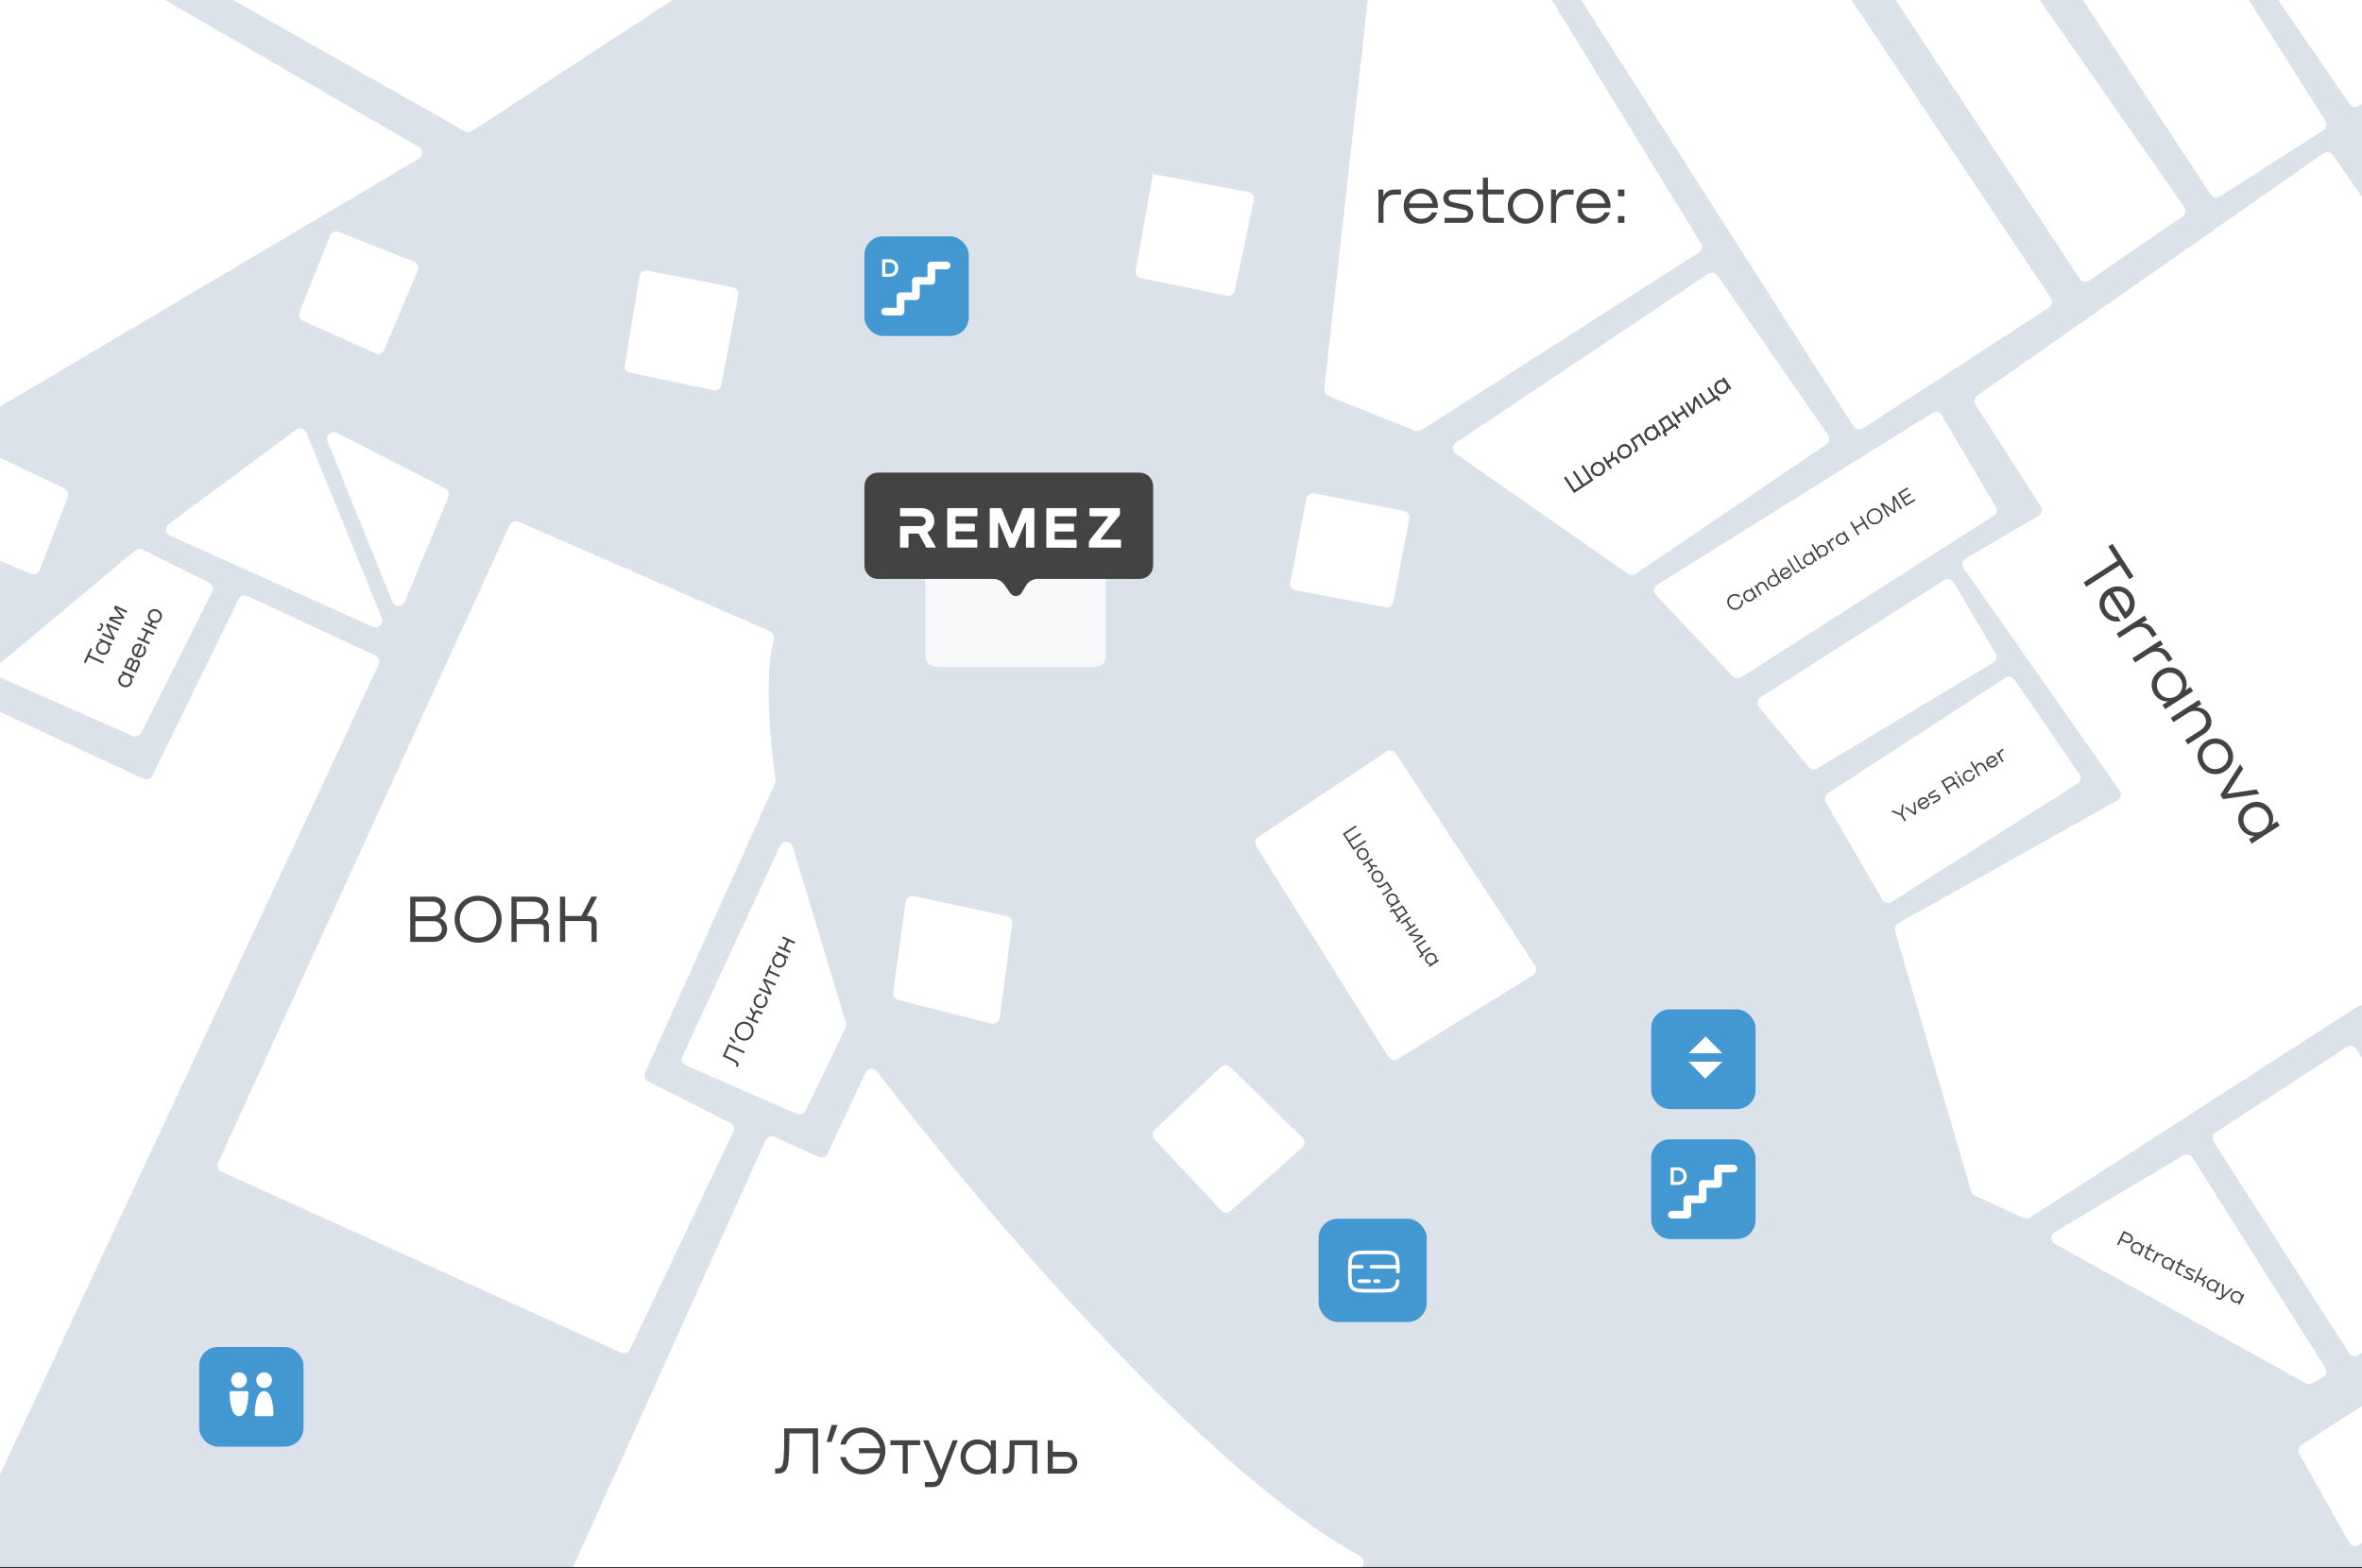 <svg xmlns="http://www.w3.org/2000/svg" width="1399" height="929" viewBox="0 0 1399 929" fill="none"><rect x="0" y="0" width="1399" height="929" fill="#333333" stroke="none"/><g clip-path="url(#clip0_1895_1051)"><rect width="1399" height="928.343" fill="#DBE2EA"></rect><rect x="548" y="332" width="107" height="63" rx="6" fill="#F7F8FA"></rect><path d="M512 288C512 283.582 515.582 280 520 280H675C679.418 280 683 283.582 683 288V335C683 339.418 679.418 343 675 343H614.558C611.733 343 609.117 344.491 607.676 346.922L605.153 351.179C603.673 353.676 600.111 353.815 598.441 351.442L594.89 346.396C593.392 344.267 590.951 343 588.347 343H520C515.582 343 512 339.418 512 335V288Z" fill="#434343"></path><path d="M586.373 324.461C586.155 324.243 586.209 323.97 586.209 323.751C586.209 316.431 586.209 309.056 586.209 301.736C586.209 301.189 586.373 301.025 586.919 301.025C588.777 301.08 590.634 301.08 592.492 301.025C592.983 301.025 593.202 301.189 593.366 301.626C595.223 306.215 597.08 310.804 598.992 315.393C598.992 315.447 598.992 315.502 599.047 315.502C599.156 315.721 599.156 316.103 599.484 316.103C599.812 316.103 599.812 315.775 599.921 315.502C601.778 310.913 603.69 306.324 605.548 301.736C605.766 301.244 605.985 301.025 606.586 301.025C608.389 301.08 610.191 301.08 611.994 301.025C612.486 301.025 612.65 301.135 612.65 301.626C612.65 309.001 612.65 316.431 612.65 323.806C612.65 324.024 612.595 324.243 612.486 324.407C610.901 324.407 609.317 324.407 607.788 324.407C607.678 324.133 607.678 323.806 607.678 323.532C607.678 319.108 607.678 314.737 607.678 310.312C607.678 310.039 607.842 309.657 607.46 309.602C607.077 309.493 607.077 309.93 606.968 310.148C606.039 312.388 605.111 314.683 604.127 316.922C603.09 319.435 602.052 321.894 600.959 324.407C599.921 324.407 598.883 324.407 597.791 324.407C595.824 319.654 593.857 314.846 591.891 310.094C591.836 310.039 591.836 309.93 591.781 309.875C591.727 309.711 591.563 309.657 591.399 309.711C591.235 309.766 591.18 309.875 591.18 309.985C591.18 310.148 591.18 310.312 591.18 310.531C591.18 314.901 591.18 319.271 591.18 323.587C591.18 323.86 591.235 324.188 590.962 324.461C589.378 324.461 587.848 324.461 586.373 324.461Z" fill="white"></path><path d="M619.859 324.461C619.805 324.188 619.75 323.86 619.75 323.587C619.75 316.376 619.75 309.11 619.75 301.899C619.75 301.025 619.75 301.025 620.624 301.025C626.032 301.025 631.495 301.025 636.903 301.025C637.504 301.025 637.668 301.189 637.668 301.79C637.614 302.937 637.614 304.03 637.668 305.177C637.668 305.723 637.504 305.887 636.958 305.887C633.134 305.887 629.31 305.887 625.486 305.887C624.83 305.887 624.667 306.106 624.667 306.707C624.721 307.635 624.721 308.619 624.667 309.547C624.667 310.094 624.83 310.258 625.377 310.258C628.709 310.258 631.987 310.258 635.319 310.258C636.029 310.258 636.193 310.476 636.139 311.132C636.084 312.06 636.139 313.044 636.139 313.972C636.139 314.901 636.139 314.901 635.265 314.901C631.987 314.901 628.709 314.901 625.431 314.901C624.83 314.901 624.612 315.065 624.667 315.666C624.721 316.759 624.721 317.906 624.667 318.998C624.667 319.545 624.83 319.708 625.377 319.708C629.201 319.708 633.079 319.708 636.903 319.708C637.45 319.708 637.668 319.872 637.668 320.419C637.614 321.566 637.668 322.658 637.668 323.806C637.668 324.079 637.668 324.297 637.504 324.57C631.659 324.461 625.759 324.461 619.859 324.461Z" fill="white"></path><path d="M533.062 301.134C533.281 301.079 533.5 301.024 533.773 301.024C537.761 301.024 541.694 300.97 545.682 301.024C548.741 301.079 551.199 302.281 552.565 305.121C553.931 307.962 553.658 310.748 551.8 313.316C551.254 314.026 550.598 314.627 549.779 315.064C549.287 315.282 549.287 315.501 549.56 315.993C551.035 318.56 552.51 321.073 553.985 323.641C554.095 323.859 554.422 324.078 554.095 324.351C552.565 324.351 551.035 324.351 549.506 324.351C549.342 324.351 549.123 324.296 548.96 324.46C548.85 324.46 548.796 324.46 548.686 324.46C547.211 321.783 545.791 319.106 544.316 316.43C544.152 316.102 543.879 316.102 543.606 316.102C541.967 316.102 540.383 316.102 538.799 316.102C538.252 316.102 538.088 316.266 538.088 316.812C538.088 319.106 538.088 321.401 538.088 323.695C538.088 323.968 538.088 324.187 537.924 324.46C537.815 324.46 537.761 324.46 537.651 324.46C537.487 324.242 537.269 324.351 537.05 324.351C536.012 324.351 534.975 324.296 533.937 324.351C533.336 324.405 533.226 324.187 533.226 323.586C533.226 319.98 533.226 316.375 533.226 312.824C533.226 312.551 533.336 312.278 533.117 312.059C533.117 311.95 533.117 311.895 533.117 311.786C533.336 311.622 533.554 311.677 533.773 311.677C534.865 311.677 535.903 311.677 536.996 311.677C539.782 311.677 542.513 311.677 545.299 311.677C547.485 311.622 548.85 309.71 548.14 307.744C547.703 306.542 546.556 305.886 545.081 305.886C541.366 305.886 537.651 305.886 533.882 305.886C533.663 305.886 533.39 305.996 533.226 305.777C533.226 304.521 533.226 303.264 533.226 302.008C533.226 301.844 533.281 301.625 533.117 301.461C533.062 301.297 533.062 301.243 533.062 301.134Z" fill="white"></path><path d="M645.093 324.352C644.874 324.243 644.929 324.079 644.929 323.915C644.929 323.587 644.984 323.259 644.929 322.932C644.656 321.238 645.312 319.982 646.404 318.671C649.627 314.737 652.741 310.749 655.91 306.761C656.073 306.543 656.347 306.379 656.237 306.106C656.073 305.778 655.746 305.887 655.472 305.887C652.304 305.887 649.136 305.887 645.967 305.887C645.366 305.887 645.202 305.723 645.257 305.123C645.311 303.975 645.311 302.828 645.257 301.681C645.257 301.244 645.366 301.025 645.858 301.025C651.485 301.025 657.111 301.025 662.738 301.025C663.175 301.025 663.394 301.135 663.339 301.626C663.339 301.681 663.339 301.736 663.339 301.845C663.339 302.883 663.558 304.03 663.23 304.959C662.902 305.887 662.028 306.652 661.372 307.417C658.368 311.186 655.309 314.956 652.304 318.78C652.14 318.998 651.812 319.162 651.976 319.49C652.14 319.763 652.468 319.654 652.686 319.654C656.183 319.654 659.734 319.654 663.23 319.654C663.776 319.654 663.995 319.763 663.995 320.364C663.94 321.511 663.995 322.658 663.995 323.806C663.995 324.024 663.995 324.297 663.885 324.516C663.776 324.516 663.721 324.516 663.612 324.516C663.503 324.352 663.339 324.407 663.175 324.407C657.111 324.352 651.102 324.352 645.093 324.352Z" fill="white"></path><path d="M645.102 324.352C651.111 324.352 657.175 324.352 663.184 324.352C663.348 324.352 663.511 324.352 663.621 324.461C657.448 324.461 651.329 324.461 645.156 324.461C645.102 324.406 645.102 324.406 645.102 324.352Z" fill="white"></path><path d="M561.195 324.461C561.195 324.406 561.141 324.406 561.141 324.352C566.986 324.352 572.886 324.352 578.731 324.352C578.731 324.406 578.731 324.406 578.731 324.461C572.94 324.461 567.041 324.461 561.195 324.461Z" fill="white"></path><path d="M533.055 312.059C533.273 312.277 533.164 312.55 533.164 312.823C533.164 316.429 533.164 320.034 533.164 323.585C533.164 324.132 533.273 324.35 533.874 324.35C534.912 324.295 535.95 324.35 536.988 324.35C537.206 324.35 537.425 324.295 537.589 324.459C536.168 324.459 534.803 324.459 533.382 324.459C533.055 324.459 533 324.405 533 324.077C533.055 320.089 533.055 316.047 533.055 312.059Z" fill="white"></path><path d="M548.898 324.46C549.062 324.296 549.226 324.351 549.445 324.351C550.974 324.351 552.504 324.351 554.034 324.351C554.034 324.405 554.034 324.405 553.979 324.46C552.285 324.46 550.592 324.46 548.898 324.46Z" fill="white"></path><path d="M533.226 305.722H533.172L533.062 305.667C533.062 304.247 533.062 302.827 533.062 301.406C533.226 301.57 533.172 301.789 533.172 301.953C533.226 303.209 533.226 304.465 533.226 305.722Z" fill="white"></path><path d="M578.776 324.352C572.931 324.352 567.031 324.352 561.186 324.352C560.967 324.188 561.022 323.915 561.022 323.696C561.022 316.376 561.022 309.11 561.022 301.79C561.022 301.189 561.186 301.025 561.786 301.025C567.249 301.025 572.712 301.025 578.175 301.025C578.776 301.025 578.995 301.189 578.94 301.79C578.885 302.937 578.885 304.03 578.94 305.177C578.94 305.723 578.776 305.887 578.23 305.887C574.406 305.887 570.582 305.887 566.758 305.887C566.102 305.887 565.938 306.106 565.938 306.707C565.993 307.635 565.993 308.619 565.938 309.547C565.938 310.094 566.102 310.258 566.648 310.258C569.981 310.258 573.313 310.258 576.646 310.258C577.192 310.258 577.41 310.367 577.41 310.968C577.356 312.006 577.356 313.044 577.41 314.082C577.41 314.683 577.246 314.846 576.646 314.846C573.313 314.792 570.035 314.846 566.703 314.792C566.102 314.792 565.938 315.01 565.938 315.557C565.993 316.649 565.993 317.796 565.938 318.889C565.938 319.435 566.102 319.599 566.648 319.599C570.472 319.599 574.297 319.599 578.121 319.599C578.721 319.599 578.94 319.708 578.885 320.364C578.831 321.511 578.885 322.604 578.885 323.751C578.885 323.915 578.995 324.188 578.776 324.352Z" fill="white"></path><path d="M-39.71 276.082L-84.234 306.692C-86.888 308.517 -90.5 306.617 -90.5 303.396V246.946C-90.5 243.863 -87.159 241.939 -84.492 243.487L-39.969 269.326C-37.428 270.8 -37.29 274.418 -39.71 276.082Z" fill="white"></path><path d="M-30.139 255.891L-88.995 211.632C-89.948 210.915 -90.532 209.81 -90.587 208.619L-101.807 -34.816C-101.912 -37.095 -100.093 -39 -97.811 -39H91.074C94.675 -39 96.442 -34.614 93.848 -32.118L78.326 -17.181C76.409 -15.338 76.793 -12.171 79.094 -10.838L248.092 87.077C250.736 88.609 250.755 92.422 248.124 93.98L-25.697 256.136C-27.091 256.962 -28.845 256.865 -30.139 255.891Z" fill="white"></path><path d="M105.144 -24.715L128.819 -45.941C129.577 -46.621 130.567 -46.986 131.586 -46.961L445.15 -39.313C449.075 -39.218 450.527 -34.115 447.241 -31.967L279.54 77.666C278.287 78.485 276.682 78.536 275.379 77.799L105.842 -18.257C103.463 -19.605 103.108 -22.89 105.144 -24.715Z" fill="white"></path><path d="M-23.945 413.094L-98.035 473.8C-98.962 474.56 -99.5 475.695 -99.5 476.894V1068.49C-99.5 1072.77 -93.688 1074.06 -91.876 1070.19L224.302 393.634C225.239 391.629 224.369 389.243 222.361 388.312L146.556 353.149C144.58 352.233 142.235 353.065 141.279 355.021L90.224 459.472C89.267 461.431 86.917 462.262 84.941 461.341L-19.721 412.562C-21.114 411.913 -22.756 412.12 -23.945 413.094Z" fill="white"></path><path d="M-26.498 316.831L-8.107 271.923C-7.235 269.794 -4.751 268.838 -2.677 269.832L38.165 289.402C40.048 290.304 40.92 292.502 40.168 294.45L23.483 337.658C22.671 339.762 20.282 340.778 18.203 339.905L-24.345 322.035C-26.369 321.185 -27.329 318.863 -26.498 316.831Z" fill="white"></path><path d="M79.999 326.173L-1.559 394.368C-3.834 396.271 -3.32 399.901 -0.606 401.097L78.521 435.967C80.47 436.826 82.751 436.007 83.708 434.103L125.691 350.597C126.688 348.615 125.88 346.199 123.891 345.215L84.338 325.656C82.917 324.953 81.215 325.156 79.999 326.173Z" fill="white"></path><path d="M220.882 371.395L100.719 317.3C97.933 316.046 97.525 312.258 99.979 310.439L175.358 254.57C177.457 253.014 180.459 253.855 181.445 256.275L226.228 366.239C227.59 369.583 224.174 372.877 220.882 371.395Z" fill="white"></path><path d="M232.348 356.448L194.017 261.456C192.631 258.021 196.257 254.71 199.553 256.4L263.714 289.314C265.57 290.266 266.382 292.484 265.581 294.41L239.75 356.488C238.375 359.792 233.686 359.766 232.348 356.448Z" fill="white"></path><path d="M222.266 209.319L179.496 190.073C177.542 189.194 176.628 186.93 177.424 184.94L195.522 139.695C196.339 137.652 198.655 136.652 200.703 137.46L245.189 154.998C247.279 155.822 248.281 158.204 247.407 160.274L227.592 207.227C226.719 209.296 224.314 210.241 222.266 209.319Z" fill="white"></path><path d="M370.124 216.222L378.828 163.568C379.196 161.341 381.331 159.86 383.546 160.295L434.105 170.234C436.261 170.658 437.672 172.741 437.265 174.9L427.257 227.985C426.841 230.189 424.696 231.62 422.502 231.158L373.247 220.789C371.152 220.348 369.775 218.335 370.124 216.222Z" fill="white"></path><path d="M383.913 640.722L432.515 665.242C434.453 666.22 435.258 668.565 434.327 670.527L373.184 799.449C372.249 801.42 369.907 802.279 367.92 801.379L131.157 694.156C129.139 693.242 128.248 690.863 129.169 688.849L301.866 311.074C302.773 309.09 305.103 308.199 307.102 309.07L455.956 373.955C457.933 374.817 458.863 377.084 458.283 379.161C452.526 399.754 456.369 441.477 459.332 461.858C459.442 462.615 459.333 463.371 459.02 464.07L382.065 635.513C381.19 637.464 382.003 639.759 383.913 640.722Z" fill="white"></path><path d="M409.896 1352.87L-96.329 1120.11C-98.979 1118.89 -102 1120.83 -102 1123.74V1356.5C-102 1358.71 -100.209 1360.5 -98 1360.5H408.225C412.518 1360.5 413.796 1354.66 409.896 1352.87Z" fill="white"></path><path d="M471.965 659.95L406.242 631.14C404.188 630.24 403.275 627.828 404.219 625.794L462.078 501.035C463.625 497.7 468.474 498.043 469.536 501.563L501.051 606.011C501.34 606.969 501.259 608 500.825 608.901L477.175 658.022C476.24 659.963 473.937 660.815 471.965 659.95Z" fill="white"></path><path d="M484.914 685.395L458.642 673.631C456.629 672.729 454.267 673.627 453.36 675.638L209.607 1216.43C208.714 1218.42 209.567 1220.75 211.528 1221.69L379.975 1302.25C380.323 1302.42 380.694 1302.53 381.075 1302.59L614.507 1339.53C616.277 1339.81 618.017 1338.87 618.766 1337.25L807.396 926.988C808.293 925.039 807.548 922.763 805.656 921.752C713.769 872.661 579.568 713.822 519.464 634.742C517.64 632.342 513.957 632.785 512.676 635.514L490.17 683.444C489.243 685.418 486.905 686.286 484.914 685.395Z" fill="white"></path><path d="M682.788 1241.51L655.637 1297.1C654.383 1299.67 656.147 1302.68 658.999 1302.85L829.231 1312.76C833.649 1313.02 835.153 1306.97 831.129 1305.13L688.047 1239.62C686.074 1238.72 683.74 1239.56 682.788 1241.51Z" fill="white"></path><path d="M732.797 1138.51L694.81 1216.77C693.821 1218.81 694.72 1221.26 696.792 1222.18L982.653 1348.52C984.548 1349.36 986.768 1348.61 987.771 1346.8L1028.41 1273.29C1029.54 1271.25 1028.68 1268.68 1026.56 1267.71L738.05 1136.61C736.075 1135.72 733.745 1136.56 732.797 1138.51Z" fill="white"></path><path d="M786.299 1023.6L742.244 1116.81C741.287 1118.84 742.18 1121.25 744.224 1122.17L1031.35 1250.86C1033.37 1251.77 1035.73 1250.87 1036.64 1248.85L1076.89 1159.1C1077.78 1157.1 1076.91 1154.76 1074.93 1153.83L791.607 1021.68C789.612 1020.75 787.24 1021.61 786.299 1023.6Z" fill="white"></path><path d="M826.155 932.319L792.766 1002.3C791.798 1004.33 792.691 1006.76 794.744 1007.67L853.294 1033.84C855.332 1034.75 857.721 1033.82 858.602 1031.77L894.559 948.02C895.56 945.689 894.166 943.026 891.679 942.522L830.561 930.121C828.762 929.756 826.946 930.662 826.155 932.319Z" fill="white"></path><path d="M913.76 946.337L873.063 1039.43C872.194 1041.41 873.069 1043.73 875.035 1044.65L936.31 1073.28C938.337 1074.22 940.747 1073.32 941.657 1071.28L990.883 960.754C991.952 958.354 990.456 955.592 987.862 955.177L918.058 943.99C916.257 943.701 914.49 944.667 913.76 946.337Z" fill="white"></path><path d="M998.312 974.822L953.147 1071.48C952.23 1073.44 953.041 1075.77 954.976 1076.74L1080.51 1139.75C1082.81 1140.9 1085.58 1139.62 1086.19 1137.13L1090.61 1119.1C1090.86 1118.07 1090.7 1116.99 1090.16 1116.09L1005.37 974.461C1003.72 971.71 999.669 971.918 998.312 974.822Z" fill="white"></path><path d="M1092.59 1204.29L1109.36 1165.32C1110.25 1163.24 1112.7 1162.31 1114.75 1163.29L1151.65 1180.9C1153.54 1181.8 1154.41 1184.01 1153.65 1185.96L1138.99 1223.67C1138.17 1225.77 1135.79 1226.78 1133.71 1225.91L1094.72 1209.56C1092.67 1208.7 1091.72 1206.33 1092.59 1204.29Z" fill="white"></path><path d="M1121.38 1343.76L1186.27 1203.24C1187.22 1201.19 1189.67 1200.33 1191.69 1201.33L1393.93 1301.97C1394.63 1302.32 1395.21 1302.86 1395.6 1303.53L1405.29 1320.02C1406.78 1322.56 1405.11 1325.79 1402.17 1326.03L1125.35 1349.42C1122.29 1349.68 1120.1 1346.54 1121.38 1343.76Z" fill="white"></path><path d="M1419.5 1292.58V1310.36C1419.5 1312.42 1421.07 1314.15 1423.12 1314.34L1538.22 1325.19C1540.12 1325.37 1541.89 1324.17 1542.43 1322.34L1594.93 1143.93C1595.29 1142.71 1595.05 1141.4 1594.3 1140.39L1438.1 932.303C1436.9 930.699 1434.69 930.234 1432.94 931.217L1368.2 967.607C1367.74 967.866 1367.33 968.215 1367.01 968.633L1198.63 1184.49C1197.03 1186.54 1197.77 1189.53 1200.13 1190.6L1417.15 1288.94C1418.58 1289.58 1419.5 1291.01 1419.5 1292.58Z" fill="white"></path><path d="M1542.86 1054.39L1454.71 913.526C1453.5 911.601 1454.14 909.061 1456.11 907.933L1556.08 850.678C1558.84 849.097 1562.25 851.213 1562.06 854.387L1550.24 1052.51C1550.01 1056.4 1544.93 1057.69 1542.86 1054.39Z" fill="white"></path><path d="M1391.45 913.867L1361.85 861.291C1360.81 859.444 1361.4 857.106 1363.18 855.961L1415.17 822.637C1417.01 821.453 1419.47 821.978 1420.67 823.813L1454.25 875.067C1455.48 876.949 1454.92 879.476 1453.01 880.66L1397.05 915.305C1395.11 916.502 1392.57 915.848 1391.45 913.867Z" fill="white"></path><path d="M1369.43 819.455L1375.74 816.036C1377.78 814.934 1378.45 812.341 1377.22 810.384L1298.58 685.798C1297.42 683.963 1295.01 683.387 1293.15 684.498L1216.96 729.943C1214.32 731.522 1214.38 735.376 1217.07 736.874L1365.58 819.433C1366.78 820.098 1368.23 820.106 1369.43 819.455Z" fill="white"></path><path d="M1391.32 801.596L1311.14 676.343C1309.96 674.493 1310.49 672.033 1312.33 670.834L1390.11 620.205C1391.98 618.991 1394.47 619.532 1395.67 621.409L1475.38 746.669C1476.56 748.516 1476.03 750.964 1474.2 752.163L1396.88 802.786C1395.02 804.005 1392.52 803.47 1391.32 801.596Z" fill="white"></path><path d="M1167.49 705.753L1122.39 551.556C1121.87 549.767 1122.65 547.854 1124.28 546.944L1254.14 474.164C1256.21 473.006 1256.82 470.316 1255.46 468.377L1163 336.558C1161.65 334.643 1162.23 331.988 1164.25 330.808L1207.4 305.604C1209.36 304.457 1209.98 301.904 1208.75 299.99L1170.08 239.734C1168.92 237.928 1169.39 235.527 1171.15 234.297L1376.2 90.808C1378.02 89.536 1380.53 89.987 1381.79 91.813L1520.33 292.536C1520.77 293.165 1521.01 293.906 1521.04 294.671L1535.42 713.049C1535.47 714.553 1534.67 715.959 1533.35 716.687L1496.28 737.187C1494.43 738.207 1492.11 737.62 1490.98 735.846L1402.16 597.373C1400.97 595.511 1398.49 594.972 1396.63 596.17L1202.35 721.31C1201.2 722.051 1199.75 722.153 1198.51 721.579L1169.65 708.263C1168.6 707.778 1167.81 706.863 1167.49 705.753Z" fill="white"></path><path d="M1114.91 532.899L1081.41 475.29C1080.34 473.447 1080.9 471.088 1082.69 469.926L1187.73 401.624C1189.55 400.442 1191.98 400.924 1193.21 402.711L1231.65 458.585C1232.93 460.451 1232.41 463.01 1230.5 464.226L1120.51 534.263C1118.6 535.484 1116.05 534.864 1114.91 532.899Z" fill="white"></path><path d="M1041.9 418.989L1071.3 454.359C1072.57 455.878 1074.75 456.248 1076.44 455.229L1180.6 392.547C1182.48 391.414 1183.1 388.974 1181.98 387.083L1157.11 345.059C1155.95 343.113 1153.42 342.508 1151.51 343.724L1042.83 413.06C1040.8 414.355 1040.36 417.137 1041.9 418.989Z" fill="white"></path><path d="M1144.52 244.673L981.643 346.412C979.5 347.75 979.12 350.715 980.854 352.551L1026.23 400.592C1027.55 401.989 1029.67 402.25 1031.29 401.215L1180.75 305.58C1182.56 304.419 1183.13 302.031 1182.04 300.177L1150.08 246.033C1148.94 244.096 1146.43 243.482 1144.52 244.673Z" fill="white"></path><path d="M1081.66 263.269L968.777 339.953C967.406 340.885 965.602 340.874 964.242 339.925L862.301 268.847C859.992 267.237 860.024 263.809 862.362 262.243L1011.73 162.191C1013.54 160.975 1016 161.44 1017.24 163.236L1082.7 257.682C1083.97 259.509 1083.5 262.019 1081.66 263.269Z" fill="white"></path><path d="M764.254 345.061L773.745 295.449C774.161 293.272 776.27 291.848 778.445 292.276L831.589 302.731C833.751 303.156 835.162 305.25 834.745 307.413L825.255 356.589C824.837 358.752 822.75 360.17 820.586 359.762L767.441 349.743C765.266 349.333 763.838 347.235 764.254 345.061Z" fill="white"></path><path d="M821.148 445.234L745.237 495.842C743.435 497.043 742.917 499.461 744.068 501.296L822.384 626.128C823.554 627.993 826.012 628.562 827.882 627.401L908.014 577.664C909.925 576.478 910.482 573.95 909.248 572.07L826.711 446.367C825.492 444.511 822.996 444.003 821.148 445.234Z" fill="white"></path><path d="M683.897 669.264L723.203 632.141C724.765 630.666 727.214 630.688 728.748 632.192L771.433 673.997C773.091 675.62 773.024 678.308 771.288 679.847L728.911 717.419C727.29 718.856 724.821 718.742 723.339 717.162L683.726 674.907C682.219 673.3 682.295 670.776 683.897 669.264Z" fill="white"></path><path d="M528.99 587.956L536.41 534.266C536.729 531.963 538.937 530.415 541.211 530.902L596.386 542.726C598.427 543.163 599.788 545.095 599.513 547.164L592.092 603.043C591.777 605.416 589.462 606.982 587.142 606.393L531.968 592.381C529.993 591.879 528.711 589.974 528.99 587.956Z" fill="white"></path><path d="M682.938 102.844L682.886 103.135L739.477 113.746C741.684 114.159 743.118 116.308 742.654 118.504L731.322 172.11C730.867 174.262 728.76 175.643 726.605 175.201L675.82 164.784C673.695 164.348 672.305 162.297 672.687 160.161L682.886 103.135L682.596 103.081C682.247 103.015 682.294 102.5 682.65 102.5C682.833 102.5 682.971 102.665 682.938 102.844Z" fill="white"></path><path d="M784.338 230.477L813.602 -30.945C813.829 -32.969 815.54 -34.5 817.577 -34.5H895.76C897.151 -34.5 898.443 -33.776 899.17 -32.59L1007.45 144.156C1008.59 146.013 1008.03 148.44 1006.2 149.614L841.736 254.889C840.647 255.586 839.288 255.714 838.088 255.232L786.822 234.634C785.154 233.964 784.138 232.264 784.338 230.477Z" fill="white"></path><path d="M1097.83 252.602L918.429 -28.347C916.729 -31.01 918.641 -34.5 921.8 -34.5H1071.36C1072.7 -34.5 1073.95 -33.834 1074.69 -32.724L1214.75 176.63C1215.99 178.484 1215.47 180.994 1213.6 182.209L1103.38 253.804C1101.52 255.014 1099.03 254.475 1097.83 252.602Z" fill="white"></path><path d="M1231.76 165.103L1100.16 -34.258C1100.05 -34.417 1099.91 -34.548 1099.75 -34.641C1098.66 -35.244 1099.11 -36.898 1100.36 -36.863L1181.99 -34.557C1183.25 -34.521 1184.43 -33.887 1185.15 -32.847L1293.69 122.692C1294.96 124.515 1294.51 127.024 1292.67 128.281L1237.36 166.199C1235.51 167.463 1232.99 166.969 1231.76 165.103Z" fill="white"></path><path d="M1309.33 115.197L1214.5 -29.168C1212.88 -31.634 1214.4 -34.946 1217.33 -35.33L1299.97 -46.168C1301.51 -46.37 1303.03 -45.658 1303.87 -44.343L1377.37 71.636C1378.55 73.496 1378 75.96 1376.14 77.146L1314.83 116.37C1312.98 117.551 1310.53 117.028 1309.33 115.197Z" fill="white"></path><path d="M1391.76 61.745L1332.19 -24.912C1330.39 -27.53 1332.21 -31.101 1335.39 -31.177L1469.13 -34.383C1471.65 -34.444 1473.6 -32.186 1473.17 -29.702L1465.29 15.811C1465.11 16.89 1464.48 17.845 1463.58 18.453L1397.28 62.804C1395.46 64.021 1393 63.55 1391.76 61.745Z" fill="white"></path><path d="M1525.02 265.569L1405.26 82.448C1404.02 80.56 1404.59 78.026 1406.51 76.848L1472.54 36.392C1473.47 35.822 1474.13 34.897 1474.36 33.83L1489.82 -37.349C1490.22 -39.188 1491.84 -40.5 1493.72 -40.5H1525.54C1527.73 -40.5 1529.52 -38.732 1529.54 -36.538L1532.37 263.342C1532.41 267.337 1527.21 268.913 1525.02 265.569Z" fill="white"></path><rect x="781" y="722" width="64.047" height="61.2" rx="11.386" fill="#4398D1"></rect><path d="M827.965 753.312C827.965 747.945 827.965 745.26 826.297 743.594C824.631 741.926 821.946 741.926 816.579 741.926H810.886C805.519 741.926 802.835 741.926 801.168 743.594C799.5 745.26 799.5 747.945 799.5 753.312C799.5 758.679 799.5 761.363 801.168 763.03C802.835 764.698 805.519 764.698 810.886 764.698H816.579C821.946 764.698 824.631 764.698 826.297 763.03C827.228 762.101 827.639 760.855 827.82 759.005M810.886 759.005H805.193M816.579 759.005H814.444M799.5 750.465H806.616M827.965 750.465H812.309" stroke="white" stroke-width="2.135" stroke-linecap="round"></path><rect x="978" y="598" width="61.78" height="59.034" rx="10.983" fill="#4398D1"></rect><path d="M1020.15 624H1000.15L1010.29 614L1020.15 624Z" fill="white"></path><path d="M1000.15 629H1020.15L1010 639L1000.15 629Z" fill="white"></path><rect x="978" y="675" width="61.78" height="59.034" rx="10.983" fill="#4398D1"></rect><path d="M1015.33 692.278C1015.33 691.018 1016.35 690 1017.61 690H1026.72C1027.98 690 1029 691.018 1029 692.278C1029 693.538 1027.98 694.556 1026.72 694.556H1019.89V701.389C1019.89 702.649 1018.87 703.667 1017.61 703.667H1010.78V710.5C1010.78 711.76 1009.76 712.778 1008.5 712.778H1001.67V719.611C1001.67 720.871 1000.65 721.889 999.389 721.889H990.278C989.018 721.889 988 720.871 988 719.611C988 718.351 989.018 717.333 990.278 717.333H997.111V710.5C997.111 709.24 998.129 708.222 999.389 708.222H1006.22V701.389C1006.22 700.129 1007.24 699.111 1008.5 699.111H1015.33V692.278Z" fill="white"></path><rect x="512" y="140" width="61.78" height="59.034" rx="10.983" fill="#4398D1"></rect><path d="M549.333 157.278C549.333 156.018 550.351 155 551.611 155H560.722C561.982 155 563 156.018 563 157.278C563 158.538 561.982 159.556 560.722 159.556H553.889V166.389C553.889 167.649 552.871 168.667 551.611 168.667H544.778V175.5C544.778 176.76 543.76 177.778 542.5 177.778H535.667V184.611C535.667 185.871 534.649 186.889 533.389 186.889H524.278C523.018 186.889 522 185.871 522 184.611C522 183.351 523.018 182.333 524.278 182.333H531.111V175.5C531.111 174.24 532.129 173.222 533.389 173.222H540.222V166.389C540.222 165.129 541.24 164.111 542.5 164.111H549.333V157.278Z" fill="white"></path><path d="M993.795 691.608C994.798 691.608 995.693 691.83 996.479 692.275C997.275 692.72 997.895 693.335 998.34 694.121C998.795 694.907 999.022 695.791 999.022 696.773V696.82C999.022 697.802 998.795 698.686 998.34 699.472C997.895 700.258 997.275 700.873 996.479 701.318C995.693 701.762 994.798 701.984 993.795 701.984H989.515V691.608H993.795ZM991.376 693.423V700.185H993.764C994.416 700.185 994.995 700.046 995.502 699.767C996.019 699.477 996.422 699.079 996.711 698.572C997.001 698.055 997.146 697.471 997.146 696.82V696.773C997.146 696.122 997.001 695.543 996.711 695.036C996.422 694.529 996.019 694.136 995.502 693.857C994.995 693.568 994.416 693.423 993.764 693.423H991.376Z" fill="white"></path><path d="M526.795 153.608C527.798 153.608 528.693 153.83 529.479 154.275C530.275 154.72 530.895 155.335 531.34 156.121C531.795 156.907 532.022 157.791 532.022 158.773V158.82C532.022 159.802 531.795 160.686 531.34 161.472C530.895 162.258 530.275 162.873 529.479 163.318C528.693 163.762 527.798 163.984 526.795 163.984H522.515V153.608H526.795ZM524.376 155.423V162.185H526.764C527.416 162.185 527.995 162.046 528.502 161.767C529.019 161.477 529.422 161.079 529.711 160.572C530.001 160.055 530.146 159.471 530.146 158.82V158.773C530.146 158.122 530.001 157.543 529.711 157.036C529.422 156.529 529.019 156.136 528.502 155.857C527.995 155.568 527.416 155.423 526.764 155.423H524.376Z" fill="white"></path><rect x="118" y="798" width="61.78" height="59.034" rx="10.983" fill="#4398D1"></rect><g clip-path="url(#clip1_1895_1051)"><path fill-rule="evenodd" clip-rule="evenodd" d="M136.929 817.643C136.929 816.411 137.418 815.231 138.288 814.36C139.159 813.489 140.34 813 141.571 813C142.803 813 143.984 813.489 144.854 814.36C145.725 815.231 146.214 816.411 146.214 817.643C146.214 818.874 145.725 820.055 144.854 820.926C143.984 821.797 142.803 822.286 141.571 822.286C140.34 822.286 139.159 821.797 138.288 820.926C137.418 820.055 136.929 818.874 136.929 817.643ZM156.429 813C155.197 813 154.016 813.489 153.146 814.36C152.275 815.231 151.786 816.411 151.786 817.643C151.786 818.874 152.275 820.055 153.146 820.926C154.016 821.797 155.197 822.286 156.429 822.286C157.66 822.286 158.841 821.797 159.712 820.926C160.582 820.055 161.071 818.874 161.071 817.643C161.071 816.411 160.582 815.231 159.712 814.36C158.841 813.489 157.66 813 156.429 813ZM152.926 826.665C153.637 825.335 154.753 824.143 156.429 824.143C158.104 824.143 159.218 825.335 159.931 826.665C160.654 828.011 161.109 829.75 161.406 831.408C161.703 833.081 161.851 834.745 161.926 835.984C161.964 836.627 161.989 837.271 162 837.915V838.07L161.071 838.071H162C162 838.318 161.902 838.554 161.728 838.728C161.554 838.902 161.318 839 161.071 839H151.786C151.539 839 151.303 838.902 151.129 838.728C150.955 838.554 150.857 838.318 150.857 838.071V837.912L150.866 837.488C150.921 835.45 151.116 833.418 151.451 831.406C151.749 829.748 152.204 828.011 152.926 826.665ZM136 825.071C136 824.825 136.098 824.589 136.272 824.415C136.446 824.241 136.682 824.143 136.929 824.143H146.214C146.461 824.143 146.697 824.241 146.871 824.415C147.045 824.589 147.143 824.825 147.143 825.071V825.231L147.134 825.656C147.12 826.158 147.099 826.66 147.069 827.161C146.994 828.399 146.846 830.063 146.549 831.737C146.251 833.395 145.796 835.133 145.074 836.48C144.363 837.808 143.247 839 141.571 839C139.896 839 138.78 837.808 138.069 836.478C137.346 835.132 136.891 833.393 136.594 831.735C136.297 830.062 136.149 828.396 136.074 827.157C136.036 826.515 136.011 825.872 136 825.229V825.071Z" fill="white"></path></g><path d="M484.522 846.2V873H481.442V849.2H467.562C467.522 855.76 467.482 864.48 466.642 868.04C465.562 872.88 462.162 873 460.242 873H459.122V869.96H459.762C461.522 869.96 463.002 869.92 463.642 867.24C464.642 863.16 464.482 852.28 464.482 846.2H484.522ZM492.566 844.2H496.086L492.526 854.24H489.606L492.566 844.2ZM510.764 845.68C518.924 845.68 524.404 852.04 524.404 859.6C524.404 867.2 518.924 873.48 510.764 873.48C504.084 873.48 499.044 869.2 497.644 863.24H500.884C502.084 867.36 505.764 870.52 510.724 870.52C516.524 870.52 520.684 866.28 521.244 860.92H508.764V857.96H521.204C520.484 852.8 516.404 848.68 510.724 848.68C505.964 848.68 502.244 851.68 500.924 855.76H497.724C499.164 849.92 504.164 845.68 510.764 845.68ZM544.975 853.28V856.16H537.655V873H534.655V856.16H527.375V853.28H544.975ZM557.462 871L564.262 853.28H567.302L558.302 876.64C557.182 879.56 555.422 881 552.342 881H547.822V878H552.342C554.102 878 554.942 877.32 555.582 875.76L555.902 874.92L546.742 853.28H550.062L557.462 871ZM586.866 856.8V853.28H589.826V873H586.866V869.32H586.746C585.226 871.76 582.586 873.48 579.026 873.52C573.226 873.56 568.946 869.12 568.946 863.12C568.946 857.12 573.146 852.72 579.066 852.76C582.546 852.8 585.266 854.44 586.746 856.8H586.866ZM579.466 870.64C583.906 870.64 586.866 867.2 586.866 863.12C586.866 859 583.906 855.64 579.466 855.64C574.906 855.64 571.946 859 571.946 863.12C571.946 867.24 574.906 870.64 579.466 870.64ZM614.367 853.28V873H611.367V856.16H600.927C600.927 859.32 600.927 863.72 600.767 866.32C600.407 873.08 596.487 873.12 594.447 873.12H593.927V870.08H594.327C595.567 870.08 597.567 870.08 597.847 866.28C598.007 864.6 597.967 857.48 598.007 853.28H614.367ZM623.569 860.12H631.609C635.249 860.16 638.089 863 638.089 866.52C638.089 870.12 635.209 873 631.609 873H620.569V853.28H623.569V860.12ZM623.569 870.12H631.609C633.529 870.08 635.089 868.52 635.089 866.52C635.089 864.6 633.529 863.04 631.609 863.04H623.569V870.12Z" fill="#434343"></path><path d="M260.663 543.92V544.04C263.263 545.12 264.823 547.48 264.823 550.44C264.823 554.68 261.543 558 257.103 558H242.983V531.2H256.583C260.703 531.2 263.983 534.08 263.983 538.28C263.983 540.72 262.823 542.8 260.663 543.92ZM256.463 534.2H246.063V542.8H256.463C258.983 542.8 260.903 540.96 260.903 538.52C260.903 535.96 258.903 534.2 256.463 534.2ZM246.063 554.96H257.103C259.743 554.96 261.703 553.08 261.703 550.44C261.703 547.72 259.663 545.76 256.983 545.76H246.063V554.96ZM283.19 558.48C274.95 558.48 269.27 552.24 269.27 544.6C269.27 537 274.91 530.68 283.19 530.68C291.47 530.68 297.11 537 297.11 544.6C297.11 552.24 291.47 558.48 283.19 558.48ZM283.19 555.52C289.67 555.52 294.03 550.56 294.03 544.6C294.03 538.64 289.63 533.68 283.19 533.68C276.75 533.68 272.35 538.64 272.35 544.6C272.35 550.56 276.75 555.52 283.19 555.52ZM306.014 558H302.934V531.2H316.174C321.334 531.2 324.774 534.24 324.774 538.68C324.774 541.36 323.614 543.32 321.734 544.52V544.6C323.974 544.96 325.094 546.52 325.094 549.04V558H322.054V549.6C322.054 548.16 321.254 547.44 319.734 547.44H306.014V558ZM306.014 534.2V544.48H316.014C319.454 544.48 321.654 542.28 321.654 539.36C321.654 536.44 319.414 534.2 316.054 534.2H306.014ZM347.6 542.68H348.68C351.88 542.68 353.4 544.32 353.4 547.32V558H350.36V547.8C350.36 546.36 349.6 545.64 348.12 545.64H334.76V558H331.68V531.2H334.76V542.68H344.32L350.32 531.2H353.72L347.6 542.68Z" fill="#434343"></path><path d="M826.318 112.28H829.798V115.28H826.198C822.118 115.28 819.438 117.88 819.438 122.6V132H816.438V112.28H819.358V116.2H819.478C820.598 113.6 822.998 112.28 826.318 112.28ZM841.602 111.76C847.842 111.76 852.002 116.64 851.642 123.2H834.562C834.802 126.8 837.722 129.64 841.762 129.64C844.722 129.64 847.162 128.16 848.162 125.88H851.282C849.962 129.96 846.242 132.52 841.642 132.52C835.402 132.52 831.402 127.8 831.402 122.16C831.402 116.44 835.562 111.76 841.602 111.76ZM841.522 114.64C837.802 114.64 835.082 117.16 834.642 120.52H848.442C847.922 117.08 845.242 114.64 841.522 114.64ZM860.432 112.28H871.232V115.16H860.472C858.992 115.16 858.032 116.04 858.032 117.4C858.032 118.48 858.752 119.4 859.872 119.64L868.192 121.48C870.952 122.12 872.592 124.12 872.592 126.68C872.592 129.76 870.272 132 866.952 132H855.592V129.08H866.912C868.392 129.08 869.472 128.16 869.472 126.68C869.472 125.52 868.752 124.64 867.512 124.36L859.192 122.52C856.512 121.96 854.872 119.84 854.872 117.44C854.872 114.44 857.192 112.28 860.432 112.28ZM890.735 112.28V115.16H881.335V126.88C881.335 128.28 882.095 129.08 883.535 129.08H890.735V132H883.015C879.975 132 878.335 130.36 878.335 127.36V115.16H874.735V112.28H878.335V105.2H881.335V112.28H890.735ZM903.667 132.52C897.347 132.52 893.067 127.84 893.067 122.12C893.067 116.36 897.347 111.76 903.667 111.76C909.867 111.76 914.107 116.36 914.107 122.12C914.107 127.84 909.867 132.52 903.667 132.52ZM903.667 129.64C908.107 129.64 911.107 126.2 911.107 122.12C911.107 118 908.107 114.64 903.667 114.64C899.107 114.64 896.107 118 896.107 122.12C896.107 126.24 899.107 129.64 903.667 129.64ZM928.56 112.28H932.04V115.28H928.44C924.36 115.28 921.68 117.88 921.68 122.6V132H918.68V112.28H921.6V116.2H921.72C922.84 113.6 925.24 112.28 928.56 112.28ZM943.845 111.76C950.085 111.76 954.245 116.64 953.885 123.2H936.805C937.045 126.8 939.965 129.64 944.005 129.64C946.965 129.64 949.405 128.16 950.405 125.88H953.525C952.205 129.96 948.485 132.52 943.885 132.52C937.645 132.52 933.645 127.8 933.645 122.16C933.645 116.44 937.805 111.76 943.845 111.76ZM943.765 114.64C940.045 114.64 937.325 117.16 936.885 120.52H950.685C950.165 117.08 947.485 114.64 943.765 114.64ZM958.333 112.28H962.133V116.28H958.333V112.28ZM958.333 128H962.133V132H958.333V128Z" fill="#434343"></path><path d="M1251.23 322.187L1263.68 341.527L1261.16 343.151L1255.74 334.742L1235.73 347.624L1234.09 345.068L1254.1 332.186L1248.71 323.811L1251.23 322.187ZM1262.69 352.116C1266.07 357.363 1264.22 363.502 1258.51 366.75L1249.26 352.388C1246.37 354.538 1245.56 358.531 1247.74 361.928C1249.35 364.417 1251.91 365.667 1254.37 365.274L1256.06 367.898C1251.91 368.996 1247.75 367.254 1245.26 363.386C1241.88 358.139 1243.68 352.221 1248.43 349.168C1253.24 346.072 1259.42 347.037 1262.69 352.116ZM1260.23 353.607C1258.21 350.479 1254.62 349.556 1251.56 351.005L1259.03 362.609C1261.64 360.309 1262.24 356.735 1260.23 353.607ZM1275.54 373.04L1277.43 375.966L1274.9 377.59L1272.96 374.563C1270.75 371.132 1267.11 370.286 1263.14 372.841L1255.24 377.929L1253.61 375.406L1270.2 364.732L1271.78 367.188L1268.48 369.31L1268.54 369.41C1271.34 368.945 1273.75 370.249 1275.54 373.04ZM1284.93 387.62L1286.81 390.546L1284.29 392.17L1282.34 389.143C1280.13 385.712 1276.5 384.866 1272.53 387.421L1264.62 392.508L1263 389.986L1279.58 379.312L1281.16 381.767L1277.86 383.889L1277.93 383.99C1280.72 383.525 1283.13 384.828 1284.93 387.62ZM1294.42 408.869L1297.38 406.963L1298.98 409.452L1282.4 420.126L1280.8 417.637L1283.89 415.645L1283.83 415.544C1280.95 415.587 1278.08 414.298 1276.12 411.326C1272.94 406.471 1274.36 400.469 1279.41 397.221C1284.45 393.974 1290.42 395.124 1293.59 400.123C1295.44 403.071 1295.54 406.246 1294.35 408.768L1294.42 408.869ZM1278.78 410.137C1281.18 413.871 1285.67 414.498 1289.11 412.289C1292.57 410.059 1293.79 405.752 1291.39 402.018C1288.92 398.184 1284.49 397.514 1281.03 399.744C1277.57 401.974 1276.31 406.303 1278.78 410.137ZM1308.37 423.076C1311.03 427.213 1309.99 431.879 1305.49 434.78L1295.83 440.994L1294.21 438.471L1303.42 432.539C1306.59 430.504 1307.56 427.213 1305.61 424.186C1303.47 420.856 1299.27 420.179 1295.64 422.517L1287.37 427.843L1285.74 425.32L1302.32 414.647L1303.93 417.136L1301.03 418.997L1301.08 419.065C1303.92 419.044 1306.66 420.419 1308.37 423.076ZM1303.43 453.765C1300.01 448.45 1301.63 442.318 1306.44 439.222C1311.29 436.105 1317.47 437.214 1320.89 442.528C1324.25 447.741 1322.67 453.796 1317.83 456.914C1313.02 460.01 1306.79 458.978 1303.43 453.765ZM1305.86 452.206C1308.26 455.939 1312.78 456.6 1316.21 454.392C1319.67 452.162 1320.87 447.82 1318.47 444.087C1316 440.253 1311.55 439.549 1308.09 441.779C1304.62 444.009 1303.39 448.371 1305.86 452.206ZM1319.22 470.237L1336.47 467.696L1338.18 470.353L1316.71 473.425L1315.13 470.97L1326.84 452.729L1328.61 455.487L1319.16 470.136L1319.22 470.237ZM1345.68 488.504L1348.64 486.599L1350.24 489.088L1333.66 499.762L1332.06 497.273L1335.15 495.281L1335.09 495.18C1332.21 495.223 1329.34 493.934 1327.38 490.962C1324.2 486.106 1325.62 480.104 1330.67 476.857C1335.71 473.609 1341.69 474.759 1344.86 479.759C1346.71 482.707 1346.8 485.882 1345.62 488.403L1345.68 488.504ZM1330.04 489.773C1332.44 493.506 1336.94 494.133 1340.37 491.925C1343.83 489.695 1345.05 485.388 1342.65 481.654C1340.18 477.82 1335.76 477.15 1332.29 479.379C1328.83 481.609 1327.57 485.939 1330.04 489.773Z" fill="#434343"></path><path d="M801.873 502.09L808.599 497.714L809.165 498.584L801.591 503.512L795.362 493.936L802.936 489.009L803.502 489.88L796.776 494.255L799.048 497.749L805.775 493.373L806.334 494.232L799.607 498.608L801.873 502.09ZM804.228 507.887C803.066 506.1 803.602 504.03 805.218 502.979C806.846 501.92 808.933 502.284 810.095 504.07C811.235 505.822 810.715 507.866 809.087 508.925C807.47 509.977 805.368 509.639 804.228 507.887ZM805.042 507.357C805.858 508.612 807.382 508.827 808.535 508.077C809.699 507.32 810.097 505.854 809.281 504.599C808.443 503.31 806.942 503.08 805.777 503.838C804.613 504.595 804.203 506.068 805.042 507.357ZM812.727 513.432L812.793 513.534C813.345 514.382 813.201 515.151 812.353 515.703L810.364 516.997L809.812 516.149L811.689 514.928C812.084 514.671 812.152 514.305 811.895 513.909L810.174 511.264L807.687 512.882L807.135 512.034L812.708 508.408L813.26 509.256L810.976 510.742L812.102 512.471L815.371 512.501L815.981 513.439L812.727 513.432ZM812.902 521.22C811.74 519.434 812.276 517.364 813.892 516.312C815.52 515.253 817.607 515.617 818.769 517.403C819.909 519.156 819.389 521.2 817.761 522.259C816.144 523.31 814.042 522.973 812.902 521.22ZM813.716 520.691C814.532 521.946 816.056 522.161 817.209 521.411C818.374 520.653 818.772 519.188 817.955 517.933C817.117 516.644 815.616 516.414 814.451 517.172C813.287 517.929 812.878 519.402 813.716 520.691ZM824.708 526.855L819.135 530.48L818.584 529.632L823.343 526.536L821.423 523.586C820.53 524.167 819.287 524.976 818.523 525.408C816.546 526.549 815.814 525.449 815.439 524.872L815.343 524.725L816.202 524.167L816.276 524.28C816.504 524.63 816.872 525.195 817.997 524.576C818.501 524.312 820.506 522.992 821.7 522.231L824.708 526.855ZM827.849 533.858L828.843 533.211L829.388 534.047L823.814 537.673L823.27 536.837L824.31 536.16L824.288 536.126C823.319 536.145 822.348 535.715 821.682 534.716C820.604 533.084 821.072 531.059 822.768 529.955C824.463 528.852 826.479 529.23 827.556 530.911C828.185 531.902 828.221 532.972 827.827 533.824L827.849 533.858ZM822.577 534.311C823.393 535.566 824.909 535.77 826.062 535.02C827.227 534.262 827.632 532.808 826.816 531.553C825.978 530.265 824.484 530.046 823.319 530.803C822.155 531.561 821.738 533.022 822.577 534.311ZM833.826 540.869L829.066 543.966L829.691 544.927L827.397 546.419L826.852 545.583L828.333 544.62L825.105 539.657L823.624 540.62L823.08 539.783L825.374 538.291L825.404 538.336C825.639 538.698 826 539.251 827.144 538.636C827.641 538.361 829.653 537.052 830.84 536.28L833.826 540.869ZM826.411 539.885L828.515 543.118L832.46 540.551L830.563 537.634C829.692 538.201 828.498 538.962 827.752 539.398C827.218 539.714 826.778 539.855 826.411 539.885ZM835.68 548.716L837.964 547.231L838.516 548.079L832.942 551.704L832.391 550.856L834.866 549.246L832.623 545.798L830.148 547.408L829.596 546.561L835.169 542.935L835.721 543.783L833.437 545.268L835.68 548.716ZM835.834 553.527L842.452 554.129L843.003 554.977L837.43 558.603L836.879 557.755L841.265 554.902L834.635 554.307L834.084 553.459L839.657 549.833L840.209 550.681L835.834 553.527ZM843.313 565.865L841.018 567.358L840.474 566.522L841.955 565.558L838.565 560.347L844.138 556.721L844.69 557.569L839.93 560.665L842.144 564.068L846.903 560.972L847.455 561.82L842.695 564.916L843.313 565.865ZM850.733 569.036L851.728 568.389L852.272 569.225L846.699 572.851L846.155 572.014L847.195 571.338L847.173 571.304C846.204 571.323 845.232 570.893 844.566 569.894C843.489 568.262 843.957 566.236 845.652 565.133C847.348 564.03 849.364 564.408 850.441 566.089C851.07 567.079 851.106 568.15 850.711 569.002L850.733 569.036ZM845.461 569.489C846.278 570.744 847.794 570.948 848.947 570.198C850.112 569.44 850.517 567.986 849.701 566.731C848.862 565.442 847.368 565.224 846.204 565.981C845.04 566.739 844.623 568.2 845.461 569.489Z" fill="#434343"></path><path d="M941.955 284.162L936.686 276.234L937.712 275.552L943.646 284.48L932.359 291.981L926.425 283.053L927.451 282.371L932.721 290.3L936.838 287.563L931.569 279.634L932.582 278.961L937.851 286.89L941.955 284.162ZM948.805 281.301C946.699 282.7 944.237 282.088 942.971 280.183C941.696 278.264 942.103 275.784 944.208 274.385C946.274 273.012 948.705 273.606 949.98 275.525C951.247 277.43 950.87 279.928 948.805 281.301ZM948.167 280.341C949.646 279.358 949.884 277.548 948.981 276.189C948.069 274.816 946.325 274.361 944.846 275.344C943.327 276.354 943.071 278.137 943.984 279.51C944.896 280.882 946.648 281.351 948.167 280.341ZM955.285 271.154L955.405 271.074C956.404 270.41 957.318 270.571 957.982 271.57L959.541 273.916L958.542 274.58L957.071 272.368C956.761 271.901 956.327 271.825 955.86 272.135L952.742 274.208L954.69 277.139L953.691 277.803L949.325 271.234L950.324 270.57L952.113 273.261L954.152 271.906L954.149 268.028L955.255 267.293L955.285 271.154ZM964.522 270.855C962.416 272.254 959.954 271.643 958.688 269.737C957.412 267.819 957.82 265.338 959.925 263.939C961.991 262.566 964.422 263.16 965.697 265.079C966.963 266.985 966.587 269.482 964.522 270.855ZM963.884 269.896C965.363 268.913 965.601 267.102 964.697 265.743C963.785 264.371 962.042 263.916 960.563 264.899C959.044 265.908 958.788 267.692 959.7 269.064C960.613 270.437 962.365 270.905 963.884 269.896ZM971.068 256.783L975.434 263.353L974.435 264.017L970.706 258.407L967.228 260.718C967.928 261.771 968.902 263.237 969.424 264.139C970.801 266.47 969.504 267.351 968.825 267.803L968.651 267.918L967.978 266.906L968.111 266.817C968.525 266.542 969.191 266.1 968.443 264.772C968.124 264.177 966.534 261.814 965.618 260.406L971.068 256.783ZM979.34 252.976L978.56 251.804L979.546 251.148L983.912 257.718L982.926 258.373L982.112 257.147L982.072 257.174C982.105 258.323 981.607 259.481 980.43 260.282C978.506 261.58 976.097 261.048 974.769 259.05C973.441 257.051 973.866 254.655 975.847 253.358C977.015 252.6 978.284 252.545 979.3 253.003L979.34 252.976ZM979.939 259.225C981.418 258.242 981.642 256.441 980.739 255.082C979.827 253.709 978.097 253.245 976.618 254.228C975.098 255.238 974.856 257.013 975.768 258.385C976.681 259.758 978.42 260.235 979.939 259.225ZM987.588 245.804L991.316 251.414L992.449 250.661L994.247 253.366L993.261 254.022L992.1 252.276L986.25 256.164L987.411 257.91L986.425 258.565L984.627 255.86L984.68 255.825C985.106 255.541 985.759 255.107 985.016 253.757C984.684 253.171 983.107 250.799 982.178 249.4L987.588 245.804ZM986.506 254.611L990.317 252.078L987.226 247.428L983.788 249.713C984.47 250.739 985.386 252.147 985.913 253.026C986.294 253.657 986.466 254.176 986.506 254.611ZM996.875 243.512L995.086 240.821L996.085 240.157L1000.45 246.726L999.452 247.39L997.512 244.472L993.448 247.173L995.388 250.091L994.388 250.756L990.022 244.186L991.022 243.522L992.811 246.214L996.875 243.512ZM1002.58 243.274L1003.22 235.416L1004.22 234.752L1008.58 241.322L1007.58 241.986L1004.15 236.816L1003.52 244.687L1002.52 245.351L998.154 238.782L999.153 238.117L1002.58 243.274ZM1017.13 234.258L1018.93 236.963L1017.94 237.618L1016.78 235.873L1010.64 239.955L1006.27 233.386L1007.27 232.722L1011 238.332L1015.01 235.666L1011.28 230.056L1012.28 229.392L1016.01 235.002L1017.13 234.258ZM1020.8 225.418L1020.03 224.246L1021.01 223.59L1025.38 230.16L1024.39 230.815L1023.58 229.589L1023.54 229.616C1023.57 230.765 1023.07 231.923 1021.89 232.724C1019.97 234.022 1017.56 233.49 1016.23 231.491C1014.91 229.493 1015.33 227.097 1017.31 225.799C1018.48 225.042 1019.75 224.986 1020.76 225.445L1020.8 225.418ZM1021.4 231.667C1022.88 230.684 1023.11 228.883 1022.2 227.524C1021.29 226.151 1019.56 225.687 1018.08 226.67C1016.56 227.68 1016.32 229.455 1017.23 230.827C1018.15 232.2 1019.88 232.677 1021.4 231.667Z" fill="#434343"></path><path d="M941.955 284.162L936.686 276.234L937.712 275.552L943.646 284.48L932.359 291.981L926.425 283.053L927.451 282.371L932.721 290.3L936.838 287.563L931.569 279.634L932.582 278.961L937.851 286.89L941.955 284.162ZM948.805 281.301C946.699 282.7 944.237 282.088 942.971 280.183C941.696 278.264 942.103 275.784 944.208 274.385C946.274 273.012 948.705 273.606 949.98 275.525C951.247 277.43 950.87 279.928 948.805 281.301ZM948.167 280.341C949.646 279.358 949.884 277.548 948.981 276.189C948.069 274.816 946.325 274.361 944.846 275.344C943.327 276.354 943.071 278.137 943.984 279.51C944.896 280.882 946.648 281.351 948.167 280.341ZM955.285 271.154L955.405 271.074C956.404 270.41 957.318 270.571 957.982 271.57L959.541 273.916L958.542 274.58L957.071 272.368C956.761 271.901 956.327 271.825 955.86 272.135L952.742 274.208L954.69 277.139L953.691 277.803L949.325 271.234L950.324 270.57L952.113 273.261L954.152 271.906L954.149 268.028L955.255 267.293L955.285 271.154ZM964.522 270.855C962.416 272.254 959.954 271.643 958.688 269.737C957.412 267.819 957.82 265.338 959.925 263.939C961.991 262.566 964.422 263.16 965.697 265.079C966.963 266.985 966.587 269.482 964.522 270.855ZM963.884 269.896C965.363 268.913 965.601 267.102 964.697 265.743C963.785 264.371 962.042 263.916 960.563 264.899C959.044 265.908 958.788 267.692 959.7 269.064C960.613 270.437 962.365 270.905 963.884 269.896ZM971.068 256.783L975.434 263.353L974.435 264.017L970.706 258.407L967.228 260.718C967.928 261.771 968.902 263.237 969.424 264.139C970.801 266.47 969.504 267.351 968.825 267.803L968.651 267.918L967.978 266.906L968.111 266.817C968.525 266.542 969.191 266.1 968.443 264.772C968.124 264.177 966.534 261.814 965.618 260.406L971.068 256.783ZM979.34 252.976L978.56 251.804L979.546 251.148L983.912 257.718L982.926 258.373L982.112 257.147L982.072 257.174C982.105 258.323 981.607 259.481 980.43 260.282C978.506 261.58 976.097 261.048 974.769 259.05C973.441 257.051 973.866 254.655 975.847 253.358C977.015 252.6 978.284 252.545 979.3 253.003L979.34 252.976ZM979.939 259.225C981.418 258.242 981.642 256.441 980.739 255.082C979.827 253.709 978.097 253.245 976.618 254.228C975.098 255.238 974.856 257.013 975.768 258.385C976.681 259.758 978.42 260.235 979.939 259.225ZM987.588 245.804L991.316 251.414L992.449 250.661L994.247 253.366L993.261 254.022L992.1 252.276L986.25 256.164L987.411 257.91L986.425 258.565L984.627 255.86L984.68 255.825C985.106 255.541 985.759 255.107 985.016 253.757C984.684 253.171 983.107 250.799 982.178 249.4L987.588 245.804ZM986.506 254.611L990.317 252.078L987.226 247.428L983.788 249.713C984.47 250.739 985.386 252.147 985.913 253.026C986.294 253.657 986.466 254.176 986.506 254.611ZM996.875 243.512L995.086 240.821L996.085 240.157L1000.45 246.726L999.452 247.39L997.512 244.472L993.448 247.173L995.388 250.091L994.388 250.756L990.022 244.186L991.022 243.522L992.811 246.214L996.875 243.512ZM1002.58 243.274L1003.22 235.416L1004.22 234.752L1008.58 241.322L1007.58 241.986L1004.15 236.816L1003.52 244.687L1002.52 245.351L998.154 238.782L999.153 238.117L1002.58 243.274ZM1017.13 234.258L1018.93 236.963L1017.94 237.618L1016.78 235.873L1010.64 239.955L1006.27 233.386L1007.27 232.722L1011 238.332L1015.01 235.666L1011.28 230.056L1012.28 229.392L1016.01 235.002L1017.13 234.258ZM1020.8 225.418L1020.03 224.246L1021.01 223.59L1025.38 230.16L1024.39 230.815L1023.58 229.589L1023.54 229.616C1023.57 230.765 1023.07 231.923 1021.89 232.724C1019.97 234.022 1017.56 233.49 1016.23 231.491C1014.91 229.493 1015.33 227.097 1017.31 225.799C1018.48 225.042 1019.75 224.986 1020.76 225.445L1020.8 225.418ZM1021.4 231.667C1022.88 230.684 1023.11 228.883 1022.2 227.524C1021.29 226.151 1019.56 225.687 1018.08 226.67C1016.56 227.68 1016.32 229.455 1017.23 230.827C1018.15 232.2 1019.88 232.677 1021.4 231.667Z" fill="#434343"></path><path d="M431.408 618.503L441.151 622.974L440.637 624.094L431.985 620.123L429.669 625.169C432.047 626.278 435.211 627.747 436.365 628.647C437.944 629.847 437.42 631.103 437.1 631.801L436.913 632.208L435.808 631.701L435.915 631.468C436.208 630.828 436.441 630.284 435.573 629.604C434.257 628.56 430.275 626.803 428.064 625.788L431.408 618.503ZM432.023 615.245L432.61 613.965L435.666 616.935L435.179 617.996L432.023 615.245ZM445.851 613.194C444.476 616.19 441.26 617.214 438.482 615.939C435.719 614.671 434.363 611.566 435.744 608.556C437.126 605.546 440.364 604.55 443.127 605.818C445.905 607.093 447.232 610.184 445.851 613.194ZM444.774 612.7C445.856 610.345 444.78 607.932 442.613 606.938C440.446 605.943 437.909 606.715 436.835 609.056C435.76 611.398 436.829 613.825 438.996 614.819C441.163 615.814 443.7 615.042 444.774 612.7ZM446.642 599.847L446.702 599.716C447.202 598.626 448.064 598.282 449.155 598.782L451.714 599.957L451.214 601.048L448.8 599.94C448.291 599.706 447.881 599.87 447.648 600.379L446.086 603.782L449.285 605.25L448.785 606.341L441.615 603.051L442.116 601.96L445.053 603.308L446.075 601.083L444.031 597.787L444.585 596.58L446.642 599.847ZM451.17 588.984L450.649 590.118C449.543 589.997 448.381 590.573 447.813 591.809C447.079 593.409 447.786 595.053 449.298 595.747C450.81 596.442 452.532 595.911 453.266 594.312C453.82 593.105 453.527 591.826 452.656 591.039L453.176 589.905C454.616 590.988 455.154 592.96 454.313 594.792C453.286 597.032 450.906 597.806 448.797 596.838C446.689 595.87 445.738 593.568 446.766 591.329C447.607 589.496 449.424 588.605 451.17 588.984ZM455.478 587.69L451.886 580.672L452.386 579.581L459.556 582.871L459.055 583.962L453.413 581.373L457.02 588.397L456.519 589.488L449.35 586.198L449.85 585.107L455.478 587.69ZM455.966 571.781L457.013 572.262L455.792 574.923L461.914 577.732L461.414 578.823L455.291 576.013L454.077 578.66L453.03 578.179L455.966 571.781ZM460.495 565.289L459.215 564.701L459.709 563.625L466.878 566.916L466.384 567.992L465.047 567.378L465.027 567.421C465.66 568.381 465.845 569.628 465.265 570.929C464.312 573.044 461.984 573.859 459.803 572.858C457.621 571.857 456.723 569.596 457.725 567.45C458.32 566.192 459.37 565.477 460.475 565.332L460.495 565.289ZM464.292 570.288C465.033 568.674 464.276 567.024 462.793 566.343C461.295 565.656 459.579 566.171 458.839 567.785C458.078 569.443 458.805 571.08 460.303 571.767C461.801 572.455 463.531 571.946 464.292 570.288ZM466.22 557.188L463.282 555.84L463.783 554.749L470.952 558.039L470.451 559.13L467.267 557.668L465.231 562.103L468.416 563.565L467.915 564.656L460.746 561.365L461.247 560.275L464.184 561.623L466.22 557.188Z" fill="#434343"></path><path d="M49.684 392.354L53.521 383.993L54.612 384.493L52.944 388.129L61.596 392.099L61.089 393.205L52.436 389.234L50.775 392.855L49.684 392.354ZM60.059 379.912L58.78 379.325L59.274 378.248L66.443 381.539L65.949 382.615L64.611 382.001L64.591 382.044C65.225 383.004 65.409 384.251 64.83 385.552C63.877 387.667 61.548 388.482 59.367 387.481C57.186 386.48 56.287 384.219 57.289 382.073C57.885 380.815 58.935 380.1 60.039 379.955L60.059 379.912ZM63.856 384.911C64.597 383.297 63.84 381.647 62.357 380.966C60.859 380.279 59.144 380.794 58.403 382.408C57.642 384.066 58.37 385.703 59.868 386.39C61.366 387.078 63.096 386.569 63.856 384.911ZM61.057 371.102L60.129 373.124C59.829 373.778 59.136 374.023 58.481 373.723L57.55 373.296L57.984 372.35L58.77 372.711C59.017 372.824 59.292 372.722 59.406 372.475L60.093 370.977C60.207 370.73 60.105 370.454 59.857 370.34L59.072 369.98L59.506 369.035L60.437 369.462C61.091 369.762 61.357 370.448 61.057 371.102ZM66.439 377.481L62.847 370.463L63.347 369.372L70.516 372.662L70.016 373.753L64.374 371.163L67.98 378.188L67.48 379.279L60.311 375.988L60.811 374.898L66.439 377.481ZM68.248 358.695L75.417 361.985L74.916 363.075L68.925 360.326L73.668 365.795L73.301 366.594L66.026 366.565L72.046 369.328L71.546 370.419L64.377 367.129L65.151 365.442L71.94 365.494L67.48 360.367L68.248 358.695ZM73.232 399.159L71.953 398.571L72.446 397.495L79.615 400.785L79.121 401.861L77.784 401.247L77.764 401.291C78.397 402.251 78.582 403.497 78.002 404.798C77.049 406.914 74.721 407.729 72.54 406.728C70.359 405.727 69.46 403.466 70.462 401.32C71.057 400.062 72.107 399.346 73.212 399.202L73.232 399.159ZM77.029 404.158C77.77 402.544 77.013 400.894 75.53 400.213C74.032 399.526 72.317 400.041 71.576 401.655C70.815 403.313 71.543 404.95 73.04 405.637C74.538 406.324 76.268 405.816 77.029 404.158ZM79.329 391.475L79.373 391.495C80.03 390.828 80.894 390.749 81.636 391.09C82.683 391.57 83.269 392.825 82.661 394.148L80.653 398.525L73.484 395.235L75.379 391.105C75.986 389.782 77.206 389.426 78.209 389.887C78.82 390.167 79.275 390.71 79.329 391.475ZM76.412 391.615L75.031 394.625L77.009 395.533L78.364 392.581C78.671 391.912 78.392 391.291 77.854 391.044C77.33 390.804 76.7 390.99 76.412 391.615ZM80.106 396.954L81.594 393.711C81.895 393.057 81.594 392.408 81.056 392.161C80.489 391.901 79.838 392.131 79.517 392.829L78.056 396.013L80.106 396.954ZM78.555 383.685C79.596 381.417 82.064 380.719 84.389 381.944L81.54 388.153C82.888 388.667 84.408 388.079 85.082 386.61C85.576 385.534 85.445 384.4 84.783 383.656L85.303 382.522C86.567 383.683 86.877 385.462 86.109 387.134C85.068 389.403 82.685 390.07 80.634 389.129C78.555 388.174 77.547 385.881 78.555 383.685ZM79.589 384.195C78.968 385.547 79.431 386.957 80.579 387.677L82.881 382.66C81.544 382.275 80.21 382.843 79.589 384.195ZM86.665 374.261L83.728 372.913L84.228 371.822L91.397 375.113L90.897 376.203L87.712 374.742L85.677 379.177L88.862 380.638L88.361 381.729L81.192 378.439L81.692 377.348L84.63 378.696L86.665 374.261ZM87.965 363.182C88.96 361.015 91.298 360.293 93.406 361.26C95.501 362.221 96.507 364.479 95.512 366.645C94.571 368.696 92.442 369.461 90.465 368.783L89.764 370.31L92.934 371.765L92.433 372.855L85.264 369.565L85.765 368.474L88.717 369.829L89.431 368.273C87.748 367.184 87.058 365.159 87.965 363.182ZM94.465 366.165C95.166 364.638 94.418 363.045 92.906 362.351C91.394 361.657 89.713 362.135 89.012 363.662C88.298 365.218 89.025 366.819 90.537 367.513C92.064 368.214 93.751 367.721 94.465 366.165Z" fill="#434343"></path><path d="M1031.17 355.894L1032.1 355.323C1032.75 357.283 1032.06 359.401 1030.14 360.578C1027.79 362.016 1025.11 361.176 1023.77 358.991C1022.44 356.818 1022.89 354.024 1025.24 352.586C1027.14 351.423 1029.32 351.761 1030.77 353.18L1029.84 353.75C1028.76 352.803 1027.15 352.603 1025.78 353.442C1023.99 354.541 1023.62 356.758 1024.66 358.448C1025.71 360.162 1027.83 360.819 1029.63 359.72C1031.06 358.839 1031.57 357.282 1031.17 355.894ZM1037.14 349.691L1036.52 348.679L1037.37 348.158L1040.84 353.827L1039.99 354.348L1039.34 353.291L1039.31 353.312C1039.3 354.281 1038.85 355.241 1037.83 355.879C1036.17 356.913 1034.16 356.39 1033.1 354.665C1032.04 352.941 1032.47 350.936 1034.18 349.904C1035.19 349.303 1036.26 349.295 1037.1 349.713L1037.14 349.691ZM1037.45 354.974C1038.72 354.192 1038.97 352.681 1038.25 351.508C1037.53 350.324 1036.08 349.879 1034.81 350.662C1033.5 351.465 1033.24 352.952 1033.96 354.137C1034.69 355.321 1036.14 355.777 1037.45 354.974ZM1042.03 345.095C1043.45 344.228 1045.01 344.614 1045.95 346.154L1047.98 349.455L1047.11 349.983L1045.18 346.832C1044.52 345.752 1043.42 345.399 1042.38 346.033C1041.25 346.731 1040.99 348.139 1041.75 349.381L1043.48 352.21L1042.62 352.739L1039.14 347.07L1040 346.548L1040.6 347.537L1040.62 347.523C1040.64 346.565 1041.12 345.652 1042.03 345.095ZM1051.54 340.93L1049.29 337.262L1050.14 336.74L1055.21 345.02L1054.36 345.541L1053.74 344.529L1053.71 344.55C1053.69 345.497 1053.19 346.447 1052.21 347.065C1050.52 348.119 1048.53 347.583 1047.48 345.87C1046.42 344.145 1046.86 342.103 1048.54 341.104C1049.54 340.491 1050.63 340.506 1051.5 340.951L1051.54 340.93ZM1051.82 346.166C1053.1 345.384 1053.35 343.897 1052.63 342.712C1051.9 341.528 1050.45 341.072 1049.18 341.854C1047.87 342.658 1047.61 344.157 1048.34 345.341C1049.07 346.525 1050.51 346.97 1051.82 346.166ZM1055.89 336.603C1057.68 335.504 1059.74 336.174 1060.79 338.123L1055.88 341.132C1056.58 342.125 1057.92 342.427 1059.08 341.715C1059.93 341.194 1060.37 340.338 1060.26 339.507L1061.16 338.957C1061.5 340.363 1060.88 341.754 1059.56 342.564C1057.76 343.664 1055.78 343.011 1054.79 341.39C1053.78 339.746 1054.15 337.668 1055.89 336.603ZM1056.37 337.445C1055.3 338.101 1054.96 339.304 1055.43 340.348L1059.4 337.917C1058.64 337.019 1057.44 336.79 1056.37 337.445ZM1062.78 338.497L1058.55 331.586L1059.41 331.058L1063.59 337.877C1063.83 338.268 1064.2 338.357 1064.6 338.11L1065.56 337.525L1066.07 338.364L1065.01 339.013C1064.11 339.569 1063.32 339.371 1062.78 338.497ZM1066.35 336.309L1062.12 329.399L1062.98 328.87L1067.16 335.689C1067.4 336.08 1067.77 336.169 1068.17 335.922L1069.13 335.337L1069.64 336.177L1068.58 336.825C1067.68 337.382 1066.89 337.183 1066.35 336.309ZM1072.51 328.011L1071.89 326.999L1072.74 326.478L1076.22 332.147L1075.37 332.668L1074.72 331.61L1074.68 331.631C1074.68 332.601 1074.22 333.56 1073.21 334.199C1071.55 335.232 1069.53 334.71 1068.48 332.985C1067.42 331.26 1067.85 329.255 1069.56 328.224C1070.57 327.622 1071.64 327.615 1072.48 328.032L1072.51 328.011ZM1072.82 333.293C1074.1 332.511 1074.35 331.001 1073.63 329.828C1072.9 328.643 1071.46 328.199 1070.18 328.981C1068.87 329.785 1068.61 331.272 1069.34 332.456C1070.06 333.641 1071.51 334.097 1072.82 333.293ZM1077.53 323.337C1079.2 322.285 1081.21 322.826 1082.26 324.551C1083.31 326.264 1082.89 328.281 1081.19 329.305C1080.19 329.9 1079.12 329.907 1078.26 329.504L1078.24 329.518L1078.86 330.53L1077.99 331.058L1072.92 322.779L1073.78 322.251L1076.03 325.919L1076.05 325.905C1076.07 324.917 1076.54 323.943 1077.53 323.337ZM1080.57 328.548C1081.87 327.751 1082.13 326.264 1081.4 325.079C1080.67 323.895 1079.22 323.439 1077.93 324.235C1076.65 325.018 1076.4 326.517 1077.12 327.701C1077.85 328.885 1079.29 329.33 1080.57 328.548ZM1084.7 319.149L1085.7 318.536L1086.23 319.398L1085.2 320.032C1084.02 320.751 1083.71 321.971 1084.54 323.327L1086.2 326.03L1085.34 326.558L1081.86 320.889L1082.7 320.375L1083.39 321.502L1083.43 321.481C1083.29 320.536 1083.75 319.734 1084.7 319.149ZM1091.94 316.108L1091.32 315.096L1092.17 314.574L1095.64 320.243L1094.79 320.765L1094.14 319.707L1094.11 319.728C1094.1 320.697 1093.64 321.657 1092.63 322.295C1090.97 323.329 1088.96 322.806 1087.9 321.082C1086.84 319.357 1087.27 317.352 1088.98 316.32C1089.99 315.719 1091.06 315.711 1091.9 316.129L1091.94 316.108ZM1092.25 321.39C1093.52 320.608 1093.77 319.097 1093.05 317.924C1092.32 316.74 1090.88 316.296 1089.6 317.078C1088.29 317.881 1088.03 319.369 1088.76 320.553C1089.49 321.737 1090.94 322.193 1092.25 321.39ZM1103.46 309.359L1101.46 306.082L1102.33 305.546L1107.05 313.25L1106.18 313.786L1103.99 310.221L1099.24 313.132L1101.43 316.697L1100.54 317.239L1095.82 309.535L1096.71 308.992L1098.72 312.269L1103.46 309.359ZM1112.81 309.908C1110.45 311.36 1107.71 310.567 1106.37 308.37C1105.03 306.185 1105.54 303.375 1107.92 301.916C1110.3 300.457 1113.03 301.281 1114.37 303.465C1115.72 305.662 1115.2 308.449 1112.81 309.908ZM1112.29 309.057C1114.16 307.915 1114.54 305.721 1113.49 304.008C1112.44 302.295 1110.3 301.644 1108.45 302.779C1106.59 303.913 1106.2 306.114 1107.25 307.828C1108.3 309.541 1110.44 310.192 1112.29 309.057ZM1121.89 293.555L1126.62 301.26L1125.73 301.802L1121.84 295.455L1122.89 303.543L1122.12 304.015L1115.41 299.413L1119.29 305.749L1118.41 306.291L1113.68 298.587L1114.89 297.847L1121.78 302.561L1120.71 294.281L1121.89 293.555ZM1134.47 296.446L1128.85 299.892L1124.13 292.188L1129.75 288.742L1130.28 289.604L1125.54 292.508L1127.03 294.945L1131.43 292.253L1131.96 293.116L1127.56 295.808L1129.21 298.487L1133.94 295.584L1134.47 296.446Z" fill="#434343"></path><path d="M1126.44 476.929L1127.5 476.287L1126.89 482.629L1128.92 485.987L1128.03 486.524L1126.03 483.201L1120.12 480.752L1121.2 480.096L1125.98 482.09L1126.44 476.929ZM1134.02 481.395L1133.32 475.557L1134.24 475.006L1135.07 482.273L1134.22 482.782L1128.19 478.662L1129.13 478.09L1133.98 481.416L1134.02 481.395ZM1137.49 472.833C1139.29 471.744 1141.34 472.427 1142.38 474.382L1137.46 477.362C1138.15 478.358 1139.49 478.669 1140.66 477.964C1141.51 477.448 1141.96 476.595 1141.85 475.763L1142.75 475.218C1143.08 476.626 1142.45 478.013 1141.13 478.816C1139.32 479.904 1137.35 479.24 1136.36 477.613C1135.37 475.962 1135.75 473.886 1137.49 472.833ZM1137.97 473.678C1136.9 474.327 1136.55 475.528 1137.01 476.574L1140.99 474.167C1140.24 473.265 1139.05 473.029 1137.97 473.678ZM1143.02 469.698L1146.13 467.814L1146.63 468.645L1143.53 470.522C1143.1 470.78 1142.98 471.202 1143.22 471.594C1143.41 471.906 1143.77 472.046 1144.14 471.92L1146.86 470.999C1147.77 470.702 1148.59 470.993 1149.04 471.732C1149.57 472.621 1149.3 473.672 1148.34 474.251L1145.06 476.232L1144.55 475.39L1147.82 473.415C1148.24 473.157 1148.39 472.703 1148.14 472.276C1147.93 471.942 1147.57 471.813 1147.17 471.949L1144.44 472.869C1143.57 473.175 1142.73 472.849 1142.31 472.157C1141.79 471.291 1142.08 470.263 1143.02 469.698ZM1155.32 470.029L1154.43 470.566L1149.76 462.833L1153.58 460.524C1155.07 459.623 1156.59 459.901 1157.36 461.182C1157.83 461.955 1157.84 462.723 1157.51 463.397L1157.52 463.42C1158.23 463.133 1158.82 463.388 1159.26 464.115L1160.83 466.7L1159.95 467.231L1158.48 464.807C1158.23 464.391 1157.88 464.323 1157.44 464.588L1153.48 466.982L1155.32 470.029ZM1151.17 463.161L1152.96 466.128L1155.85 464.383C1156.84 463.783 1157.09 462.765 1156.58 461.922C1156.07 461.08 1155.04 460.824 1154.07 461.41L1151.17 463.161ZM1157.62 457.293L1158.48 456.77L1159.48 458.408L1158.61 458.932L1157.62 457.293ZM1159.2 459.913L1160.07 459.389L1163.51 465.079L1162.64 465.603L1159.2 459.913ZM1168.5 457.064L1167.6 457.608C1166.89 457 1165.81 456.85 1164.83 457.444C1163.56 458.211 1163.27 459.692 1164 460.893C1164.72 462.093 1166.17 462.539 1167.44 461.772C1168.4 461.193 1168.8 460.162 1168.57 459.201L1169.47 458.656C1169.96 460.093 1169.4 461.723 1167.94 462.603C1166.17 463.677 1164.14 463.089 1163.13 461.416C1162.12 459.742 1162.55 457.687 1164.32 456.613C1165.78 455.733 1167.47 455.973 1168.5 457.064ZM1171.51 452.268C1172.93 451.41 1174.49 451.805 1175.43 453.351L1177.43 456.664L1176.56 457.187L1174.65 454.024C1174 452.94 1172.9 452.58 1171.86 453.208C1170.72 453.899 1170.45 455.306 1171.2 456.552L1172.92 459.392L1172.05 459.915L1167.03 451.605L1167.89 451.082L1170.08 454.694L1170.1 454.68C1170.13 453.716 1170.6 452.819 1171.51 452.268ZM1178.08 448.295C1179.88 447.207 1181.93 447.889 1182.97 449.845L1178.05 452.824C1178.74 453.821 1180.08 454.131 1181.25 453.427C1182.1 452.91 1182.55 452.058 1182.44 451.225L1183.34 450.681C1183.67 452.089 1183.04 453.476 1181.71 454.279C1179.91 455.367 1177.94 454.703 1176.95 453.075C1175.95 451.425 1176.34 449.349 1178.08 448.295ZM1178.56 449.14C1177.49 449.789 1177.14 450.991 1177.6 452.037L1181.58 449.63C1180.83 448.728 1179.63 448.492 1178.56 449.14ZM1185.26 444.163L1186.26 443.556L1186.78 444.422L1185.74 445.05C1184.57 445.761 1184.25 446.979 1185.07 448.341L1186.71 451.053L1185.84 451.577L1182.4 445.887L1183.25 445.377L1183.93 446.508L1183.97 446.487C1183.84 445.542 1184.3 444.742 1185.26 444.163Z" fill="#434343"></path><path d="M1261.57 731.039C1263.19 731.836 1263.72 733.539 1263.03 734.943C1262.33 736.371 1260.66 736.932 1259.05 736.14L1256.3 734.79L1254.82 737.792L1253.89 737.334L1257.88 729.224L1261.57 731.039ZM1256.73 733.907L1259.47 735.251C1260.58 735.798 1261.63 735.399 1262.09 734.479C1262.53 733.571 1262.2 732.476 1261.1 731.934L1258.36 730.59L1256.73 733.907ZM1268.82 738.586L1269.34 737.52L1270.24 737.961L1267.31 743.928L1266.41 743.488L1266.96 742.374L1266.92 742.356C1266.1 742.869 1265.05 742.996 1263.96 742.479C1262.2 741.629 1261.57 739.649 1262.46 737.833C1263.35 736.018 1265.28 735.311 1267.06 736.203C1268.11 736.733 1268.69 737.634 1268.79 738.568L1268.82 738.586ZM1264.52 741.673C1265.87 742.333 1267.27 741.733 1267.88 740.498C1268.49 739.251 1268.1 737.794 1266.75 737.134C1265.37 736.456 1263.98 737.033 1263.37 738.279C1262.75 739.526 1263.14 740.995 1264.52 741.673ZM1276.32 740.949L1275.89 741.821L1273.05 740.423L1271.31 743.969C1271.1 744.393 1271.21 744.748 1271.65 744.962L1273.82 746.033L1273.39 746.917L1271.05 745.769C1270.13 745.316 1269.88 744.576 1270.33 743.668L1272.14 739.977L1271.05 739.441L1271.48 738.57L1272.57 739.105L1273.62 736.963L1274.53 737.409L1273.48 739.551L1276.32 740.949ZM1280.68 743.09L1281.73 743.607L1281.28 744.515L1280.19 743.98C1278.96 743.373 1277.76 743.761 1277.06 745.189L1275.66 748.034L1274.76 747.588L1277.69 741.62L1278.57 742.055L1277.99 743.241L1278.02 743.259C1278.75 742.638 1279.67 742.596 1280.68 743.09ZM1287.11 747.576L1287.64 746.511L1288.53 746.951L1285.6 752.918L1284.71 752.478L1285.25 751.364L1285.22 751.346C1284.39 751.859 1283.34 751.987 1282.26 751.469C1280.5 750.619 1279.86 748.639 1280.75 746.823C1281.64 745.008 1283.57 744.301 1285.36 745.193C1286.4 745.723 1286.98 746.624 1287.08 747.558L1287.11 747.576ZM1282.82 750.663C1284.16 751.324 1285.57 750.723 1286.18 749.488C1286.79 748.241 1286.39 746.785 1285.05 746.124C1283.67 745.446 1282.27 746.023 1281.66 747.269C1281.05 748.516 1281.44 749.985 1282.82 750.663ZM1294.62 749.939L1294.19 750.811L1291.34 749.413L1289.6 752.96C1289.39 753.383 1289.5 753.738 1289.94 753.952L1292.12 755.023L1291.68 755.907L1289.35 754.759C1288.43 754.307 1288.17 753.566 1288.62 752.659L1290.44 748.967L1289.35 748.432L1289.77 747.56L1290.86 748.095L1291.92 745.953L1292.82 746.399L1291.77 748.542L1294.62 749.939ZM1297.25 751.235L1300.52 752.841L1300.09 753.712L1296.84 752.112C1296.39 751.892 1295.97 752.016 1295.76 752.427C1295.6 752.754 1295.68 753.14 1295.99 753.379L1298.23 755.173C1298.97 755.777 1299.17 756.626 1298.79 757.401C1298.33 758.333 1297.3 758.665 1296.29 758.172L1292.85 756.482L1293.29 755.599L1296.71 757.282C1297.16 757.502 1297.63 757.385 1297.85 756.937C1298.02 756.586 1297.93 756.212 1297.6 755.943L1295.35 754.149C1294.63 753.581 1294.45 752.696 1294.8 751.97C1295.25 751.062 1296.27 750.753 1297.25 751.235ZM1305.02 757.939L1305.1 757.975C1306 758.421 1306.27 759.155 1305.83 760.063L1304.72 762.314L1303.81 761.868L1304.86 759.738C1305.07 759.314 1304.94 758.965 1304.52 758.757L1301.65 757.347L1300.28 760.131L1299.37 759.685L1303.65 750.97L1304.56 751.416L1302.07 756.488L1303.99 757.433L1306.7 755.877L1307.7 756.371L1305.02 757.939ZM1313.72 760.649L1314.24 759.584L1315.14 760.024L1312.2 765.991L1311.31 765.551L1311.85 764.437L1311.82 764.42C1311 764.932 1309.94 765.06 1308.86 764.542C1307.1 763.692 1306.46 761.712 1307.35 759.896C1308.25 758.081 1310.17 757.374 1311.96 758.266C1313 758.796 1313.58 759.697 1313.68 760.631L1313.72 760.649ZM1309.42 763.736C1310.76 764.397 1312.17 763.796 1312.78 762.561C1313.39 761.315 1312.99 759.858 1311.65 759.197C1310.27 758.519 1308.87 759.096 1308.26 760.343C1307.65 761.589 1308.04 763.058 1309.42 763.736ZM1316.85 767.525L1321.55 763.174L1322.47 763.626L1316.27 769.357C1315.5 770.074 1314.75 770.248 1313.82 769.79L1312.45 769.117L1312.9 768.21L1314.26 768.882C1314.8 769.143 1315.15 769.063 1315.58 768.686L1315.8 768.479L1316.24 760.569L1317.25 761.062L1316.85 767.525ZM1327.89 767.612L1328.41 766.547L1329.31 766.987L1326.37 772.955L1325.48 772.514L1326.02 771.401L1325.99 771.383C1325.17 771.895 1324.11 772.023 1323.03 771.506C1321.27 770.656 1320.63 768.676 1321.52 766.86C1322.42 765.044 1324.34 764.337 1326.13 765.23C1327.17 765.76 1327.75 766.66 1327.85 767.595L1327.89 767.612ZM1323.59 770.7C1324.93 771.36 1326.34 770.759 1326.95 769.525C1327.56 768.278 1327.16 766.821 1325.82 766.161C1324.44 765.483 1323.04 766.059 1322.43 767.306C1321.82 768.553 1322.21 770.022 1323.59 770.7Z" fill="#434343"></path></g><defs><clipPath id="clip0_1895_1051"><rect width="1399" height="928.343" fill="white"></rect></clipPath><clipPath id="clip1_1895_1051"><rect width="26" height="26" fill="white" transform="translate(136 813)"></rect></clipPath></defs></svg>